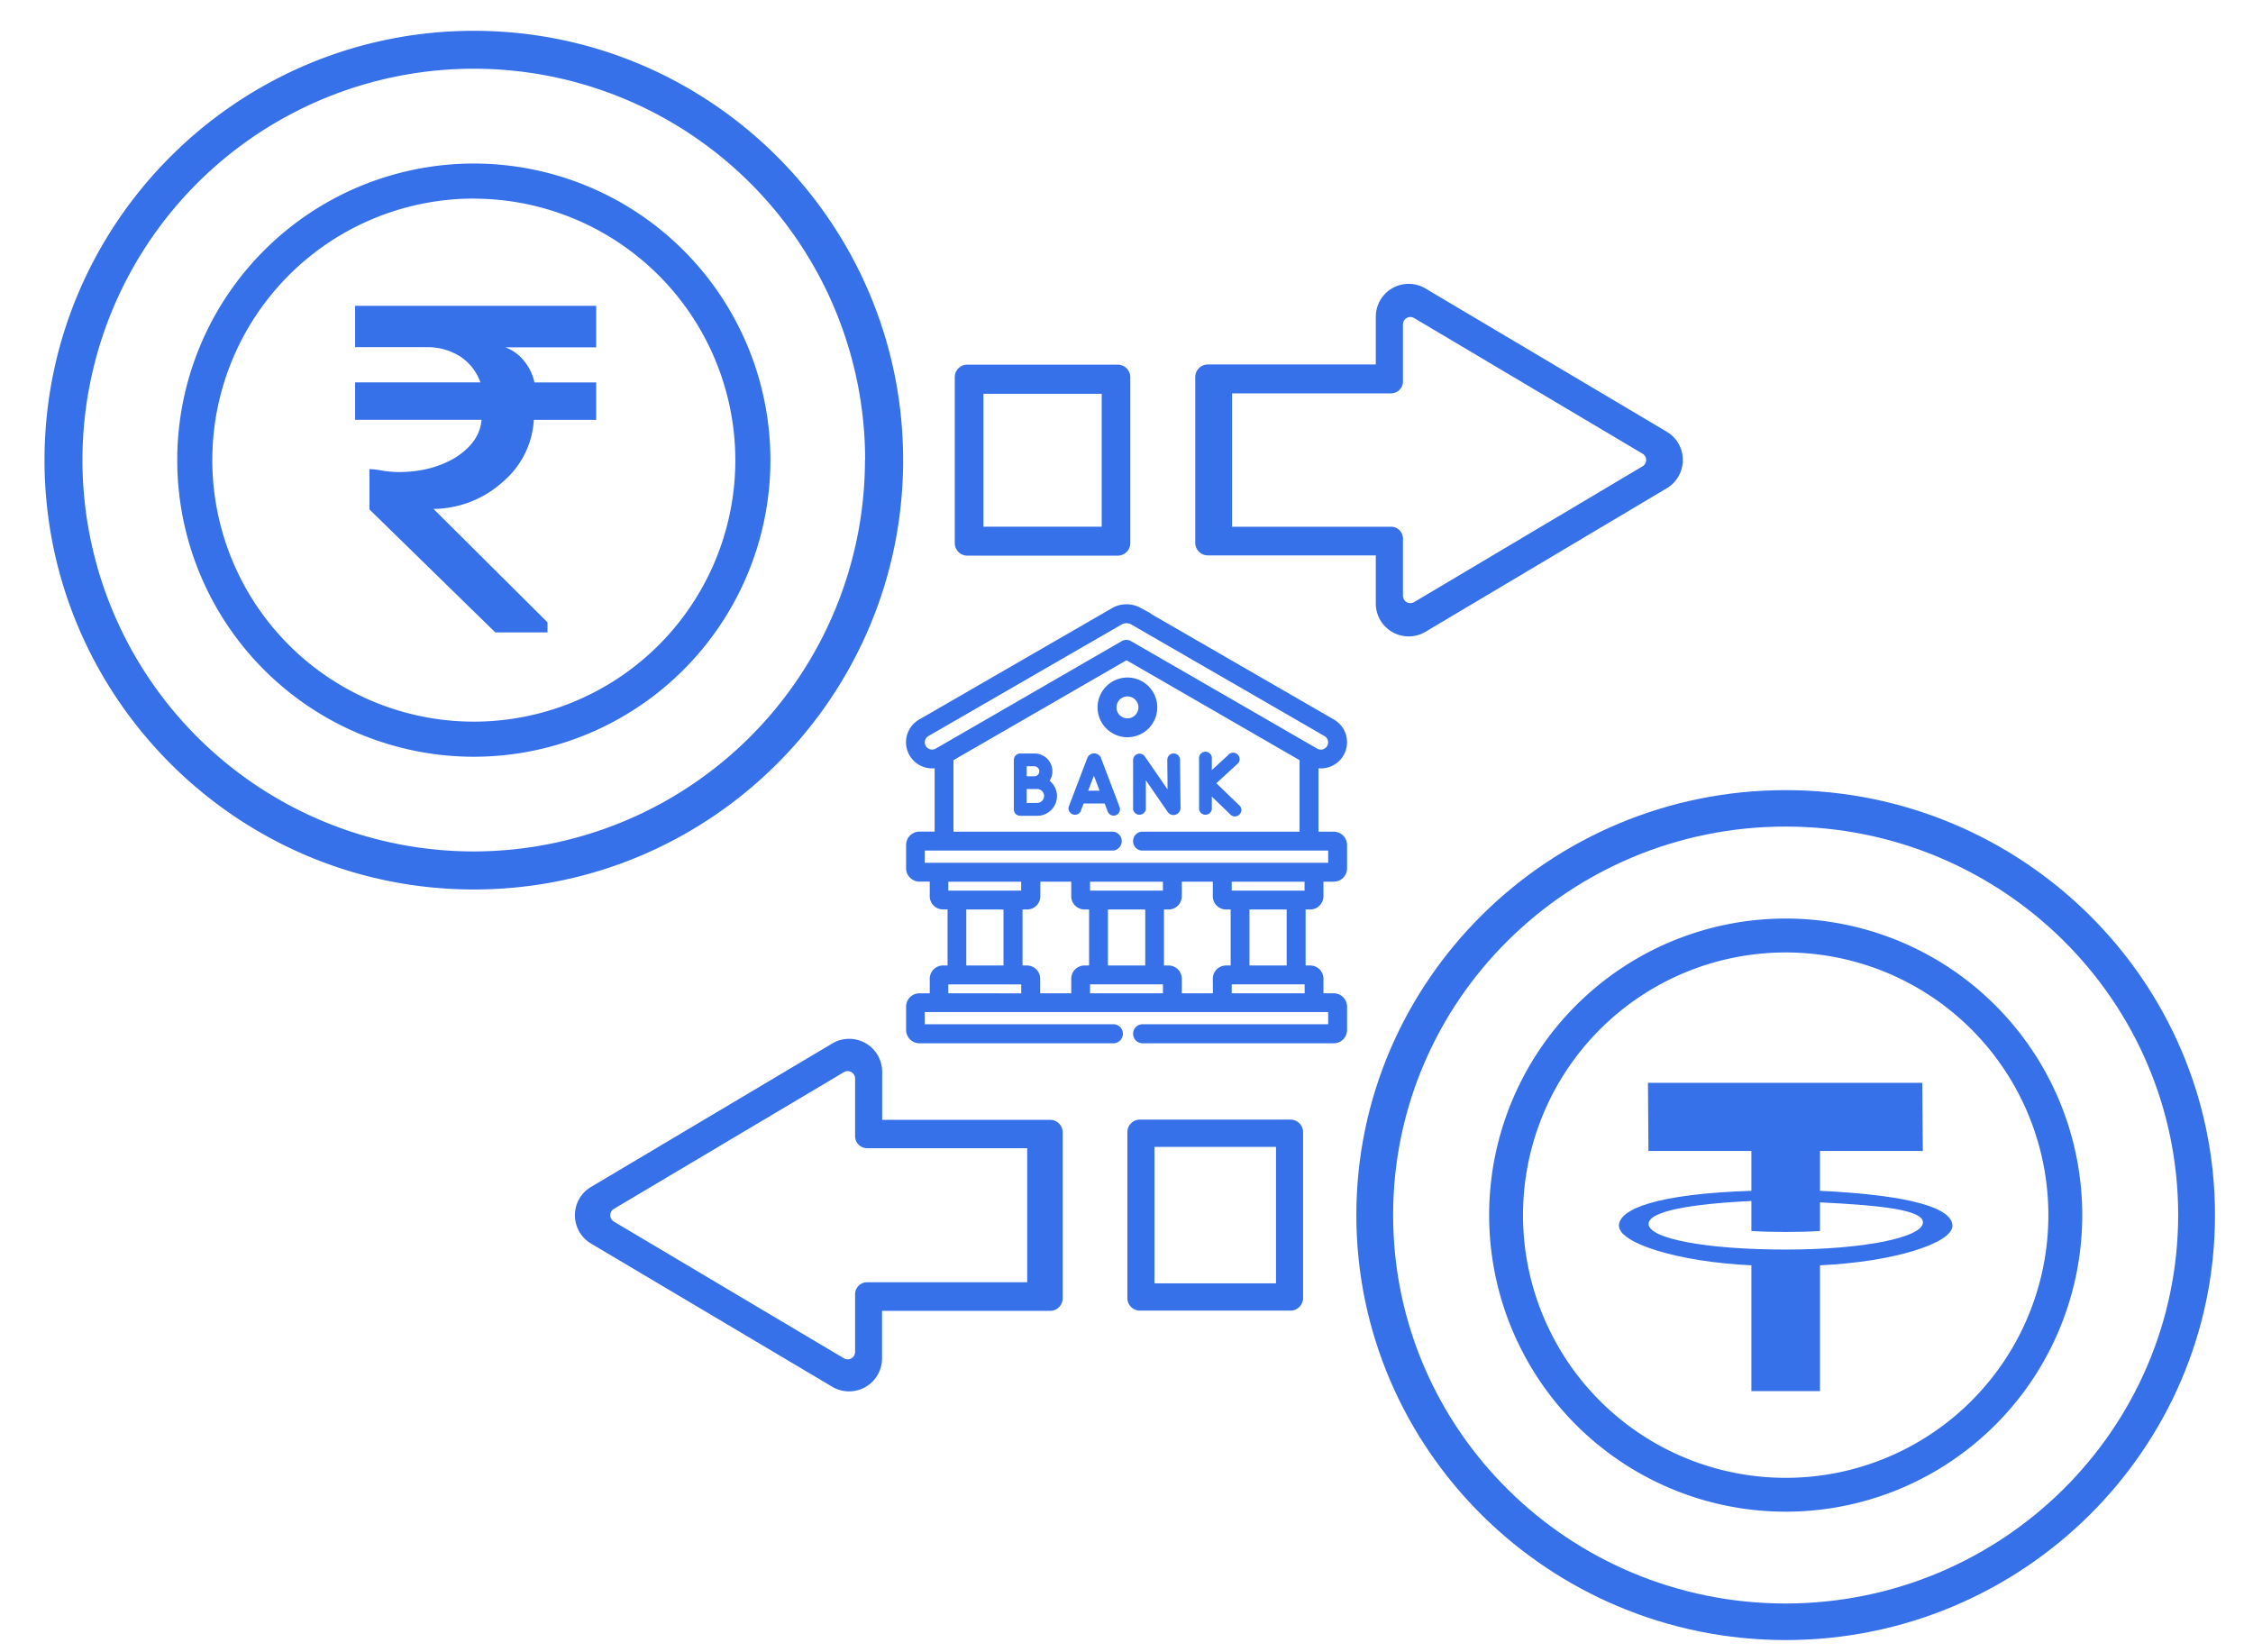 <svg id="Capa_1" data-name="Capa 1" xmlns="http://www.w3.org/2000/svg" viewBox="0 0 698.35 512"><path d="M420.42,376.61c0-72.62,59.7-131.71,133.07-131.71S686.57,304,686.57,376.61s-59.7,131.72-133.08,131.72S420.42,449.24,420.42,376.61Zm254.74,0c0-66.51-54.48-120.42-121.67-120.42S431.82,310.1,431.82,376.61,486.3,497,553.49,497h0c67.16-.07,121.59-54,121.67-120.43Z" style="fill:#3671e9"/><path d="M553.49,468.54a91.92,91.92,0,1,1,91.93-91.91A91.92,91.92,0,0,1,553.49,468.54Zm0-173.33a81.42,81.42,0,1,0,81.43,81.42A81.41,81.41,0,0,0,553.49,295.21Z" style="fill:#3671e9"/><path d="M178.21,376.65a10.13,10.13,0,0,1,5-8.77l74.76-44.45a10.22,10.22,0,0,1,15.47,8.78v14.88h52.05a3.9,3.9,0,0,1,3.91,3.88v51.41a3.91,3.91,0,0,1-3.89,3.91H273.4v14.77A10.22,10.22,0,0,1,258,429.84l-74.76-44.38A10.15,10.15,0,0,1,178.21,376.65Zm86.84-42.38a2.29,2.29,0,0,0-2.31-2.28,2.25,2.25,0,0,0-1.16.32l-71.3,42.38a2.29,2.29,0,0,0-.79,3.14,2.33,2.33,0,0,0,.79.8L261.58,421a2.28,2.28,0,0,0,3.14-.8,2.43,2.43,0,0,0,.33-1.17V401.16a3.72,3.72,0,0,1,3.7-3.73H318.4V355.88H268.76a3.73,3.73,0,0,1-3.71-3.73Z" style="fill:#3671e9"/><path d="M349.44,402.31V350.92a3.9,3.9,0,0,1,3.89-3.9H400a3.91,3.91,0,0,1,3.91,3.9h0v51.39a3.91,3.91,0,0,1-3.91,3.91H353.35a3.91,3.91,0,0,1-3.91-3.89Zm8.39-46.84v42.29h37.69V355.47Z" style="fill:#3671e9"/><path d="M510.81,335.61l.15,21.12h31.91v12.36c-28.81.93-41.06,5.53-41.06,10.83s17.85,11.17,41.06,12.26v39h21.26v-39c23.22-1.09,41.06-6.94,41.06-12.26s-12.25-9.46-41.06-10.83V356.73H596l-.16-21.12Zm32.06,36.63v9.3c3.54.23,6.79.3,10.63.3s7.09-.08,10.63-.3v-8.87c19.11.93,31.91,2.34,31.91,6.21,0,4.59-18.07,8.42-42.54,8.42S511,383.92,511,379.37C511,375.45,523.76,373.16,542.87,372.24Z" style="fill:#3671e9"/><path d="M13.8,142.62C13.8,69.24,73.49,9.55,146.87,9.55S279.94,69.24,279.94,142.62s-59.7,133.07-133.07,133.07S13.8,216,13.8,142.62Zm254.36,0A121.3,121.3,0,1,0,146.86,263.9h0A121.42,121.42,0,0,0,268.11,142.62Z" style="fill:#3671e9"/><path d="M370.49,168.26V116.87a3.88,3.88,0,0,1,3.88-3.9h52.08V98.19a10.18,10.18,0,0,1,15.4-8.77l74.76,44.38a10.09,10.09,0,0,1,5,8.77h0a10.13,10.13,0,0,1-5,8.78L441.9,195.79A10.19,10.19,0,0,1,426.45,187V172.14H374.36A3.89,3.89,0,0,1,370.49,168.26Zm11.4-46.34v41.34h49.28a3.7,3.7,0,0,1,3.7,3.7h0v17.72a2.28,2.28,0,0,0,3.44,1.95l70.83-42.1a2.28,2.28,0,0,0,.79-3.12,2.22,2.22,0,0,0-.79-.79L438.31,98.57a2.29,2.29,0,0,0-3.13.82,2.24,2.24,0,0,0-.31,1.14v17.69a3.68,3.68,0,0,1-3.68,3.7s0,0,0,0Z" style="fill:#3671e9"/><path d="M295.94,168.31V116.92a3.88,3.88,0,0,1,3.88-3.9h46.62a3.89,3.89,0,0,1,3.91,3.88v51.41a3.9,3.9,0,0,1-3.89,3.91H299.84a3.9,3.9,0,0,1-3.9-3.89Zm8.89-46.26v41.19h36.66V122.05Z" style="fill:#3671e9"/><path d="M146.88,234.55a91.93,91.93,0,1,1,91.92-91.94v0A92,92,0,0,1,146.88,234.55Zm0-173a81.06,81.06,0,1,0,81.05,81.07h0A81.16,81.16,0,0,0,146.88,61.57Z" style="fill:#3671e9"/><path d="M406.12,280.94a3.16,3.16,0,0,0,3.15-3.15v-5.47h4.14a3.18,3.18,0,0,0,3.18-3.18v-7.23a3.18,3.18,0,0,0-3.18-3.18h-5.69V237a7,7,0,0,0,1.7.21,7.16,7.16,0,0,0,3.6-13.35l-60-34.65a8.07,8.07,0,0,0-7.67,0l-60,34.65a7.16,7.16,0,0,0-2.61,9.77,7.17,7.17,0,0,0,7.92,3.37v21.71H285a3.19,3.19,0,0,0-3.19,3.18v7.23a3.19,3.19,0,0,0,3.19,3.18h4.14v5.47a3.15,3.15,0,0,0,3.14,3.15h2.38V300.2h-2.38a3.16,3.16,0,0,0-3.14,3.16v5.46H285a3.19,3.19,0,0,0-3.19,3.18v7.23a3.19,3.19,0,0,0,3.19,3.18h60.11a2,2,0,0,0,0-4H285.71v-5.69H412.64v5.69H354.17a2,2,0,1,0,0,4h59.24a3.18,3.18,0,0,0,3.18-3.18V312a3.18,3.18,0,0,0-3.18-3.18h-4.14v-5.46a3.16,3.16,0,0,0-3.15-3.16h-2.38V280.94Zm-115.6-48.09a3.2,3.2,0,0,1-2.44.31,3.16,3.16,0,0,1-1.94-1.48h0a3.19,3.19,0,0,1,1.17-4.37l60-34.65a3.78,3.78,0,0,1,1.85-.44,3.7,3.7,0,0,1,1.85.44l60,34.65a3.2,3.2,0,0,1-3.2,5.55l-57.68-33.3a1.93,1.93,0,0,0-2,0Zm-4.81,29.83h59.35a2,2,0,0,0,0-3.95H294.59V235.06l54.59-31.52,54.59,31.52v23.67H353.84a2,2,0,0,0,0,3.95h58.8v5.69H285.71ZM336.93,277v-4.67h24.49V277Zm19,3.95V300.2H342.46V280.94ZM293,277v-4.67h24.48V277Zm19,3.95V300.2H298.56V280.94Zm5.52,27.88H293v-4.67h24.48ZM333,303.36v5.46H321.47v-5.46a3.16,3.16,0,0,0-3.15-3.16H316V280.94h2.37a3.16,3.16,0,0,0,3.15-3.15v-5.47H333v5.47a3.16,3.16,0,0,0,3.15,3.15h2.38V300.2h-2.38A3.16,3.16,0,0,0,333,303.36Zm28.44,5.46H336.93v-4.67h24.49Zm15.46-5.46v5.46H365.37v-5.46a3.16,3.16,0,0,0-3.15-3.16h-2.38V280.94h2.38a3.16,3.16,0,0,0,3.15-3.15v-5.47h11.51v5.47a3.16,3.16,0,0,0,3.16,3.15h2.37V300.2H380A3.17,3.17,0,0,0,376.88,303.36Zm28.44.79v4.67H380.83v-4.67Zm-19-3.95V280.94h13.43V300.2ZM380.83,277v-4.67h24.49V277Z" style="fill:#3671e9;stroke:#3671e9;stroke-miterlimit:10;stroke-width:1.902px"/><path d="M357.76,219.26a8.3,8.3,0,1,0-8.29,8.29A8.3,8.3,0,0,0,357.76,219.26Zm-12.64,0a4.35,4.35,0,1,1,4.35,4.34A4.35,4.35,0,0,1,345.12,219.26Z" style="fill:#3671e9;stroke:#3671e9;stroke-miterlimit:10;stroke-width:1.902px"/><path d="M325.35,242a5.5,5.5,0,0,0-4.64-8.45h-4.46a2,2,0,0,0-2,2v7.06h0v8.27a2,2,0,0,0,.58,1.4,2,2,0,0,0,1.39.57h0l5.22,0A6.1,6.1,0,0,0,325.35,242Zm-4.64-4.5a1.56,1.56,0,0,1,0,3.11h-2.48v-3.12Zm.77,11.37h-3.25v-4.31h3.25a2.15,2.15,0,1,1,0,4.3Z" style="fill:#3671e9"/><path d="M341.29,235l0-.06a2.32,2.32,0,0,0-2.14-1.44h0A2.3,2.3,0,0,0,337,235l0,0-5.76,15.12a2,2,0,0,0,3.69,1.41l.95-2.49h6.53l.94,2.48a2,2,0,0,0,1.84,1.28,1.89,1.89,0,0,0,.7-.13,2,2,0,0,0,1.15-2.54Zm-4,10.08,1.78-4.66,1.76,4.66Z" style="fill:#3671e9"/><path d="M363.82,233.52h0a2,2,0,0,0-2,2l.09,9.16-7.09-10.28a2,2,0,0,0-3.6,1.13v15.31a2,2,0,0,0,3.95,0v-9l6.75,9.78a2.16,2.16,0,0,0,2.46.9,2.25,2.25,0,0,0,1.54-2.24l-.15-14.82A2,2,0,0,0,363.82,233.52Z" style="fill:#3671e9"/><path d="M383.93,249.42l-6.9-6.66,6.31-5.8a2,2,0,1,0-2.67-2.91l-5.05,4.63v-3.37a2,2,0,1,0-3.95,0v15.53a2,2,0,0,0,3.95,0V246.9l5.56,5.36a2,2,0,1,0,2.75-2.84Z" style="fill:#3671e9"/><path d="M184.8,94.78v12.88H156.64a13.09,13.09,0,0,1,5.52,3.87,15.73,15.73,0,0,1,3.5,7H184.8v11.6H165.47a27.25,27.25,0,0,1-9.75,19.33,32.44,32.44,0,0,1-21.35,8.28l35.34,35.16V196h-16.2l-39-38.11V145.4a26,26,0,0,1,4.41.55,38.27,38.27,0,0,0,4.42.37q10.5,0,18-4.61,7.37-4.77,7.92-11.59H110.07v-11.6h38.84a16,16,0,0,0-6.08-7.91,18.74,18.74,0,0,0-10.3-3H110.07V94.78Z" style="fill:#3671e9"/></svg>